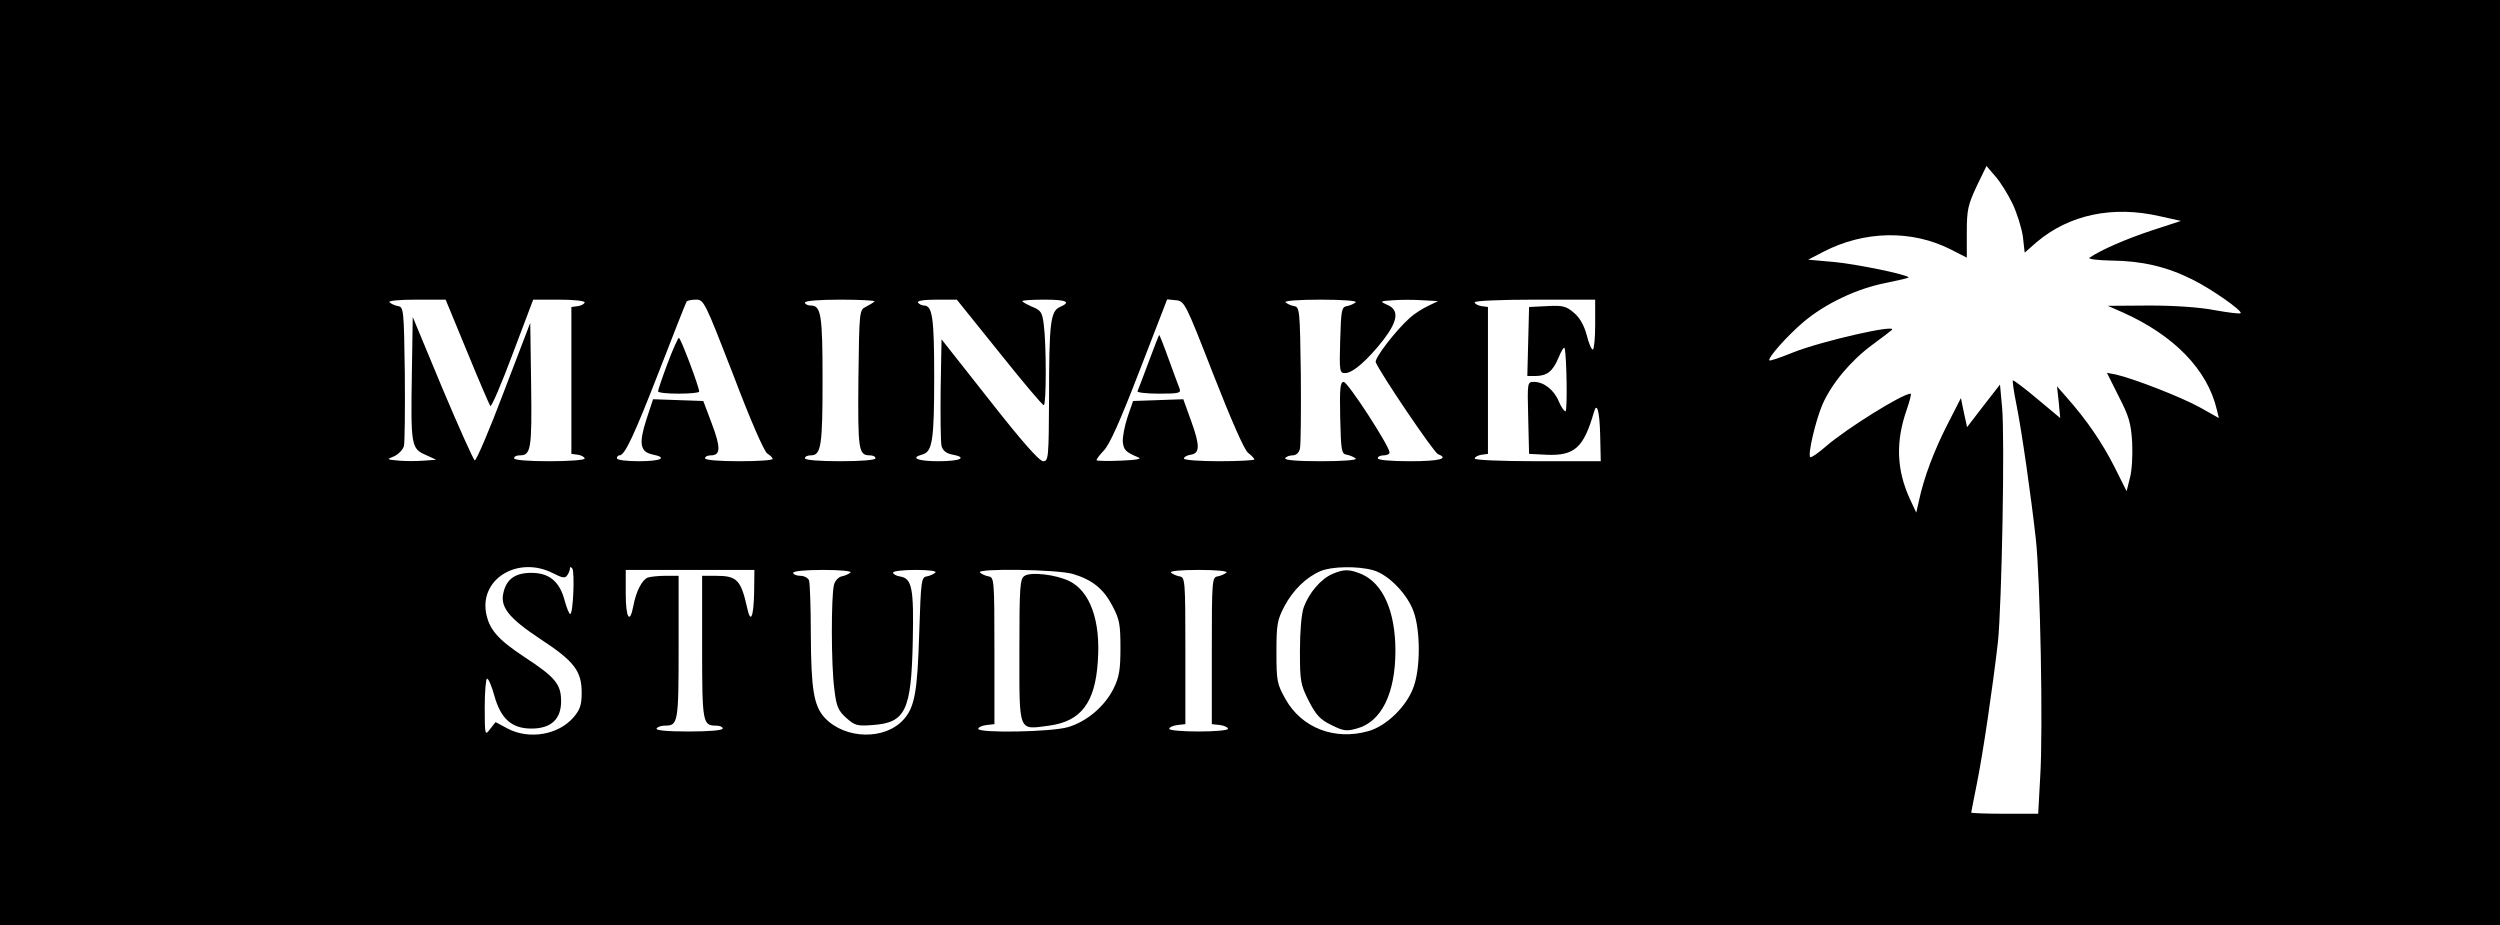<?xml version="1.0" standalone="no"?>
<!DOCTYPE svg PUBLIC "-//W3C//DTD SVG 20010904//EN"
 "http://www.w3.org/TR/2001/REC-SVG-20010904/DTD/svg10.dtd">
<svg version="1.0" xmlns="http://www.w3.org/2000/svg"
 width="851pt" height="315pt" viewBox="0 0 851 315"
 preserveAspectRatio="xMidYMid meet">

<g transform="translate(0,315) scale(0.1,-0.1)"
fill="#000000" stroke="none">
<path d="M0 1575 l0 -1575 4255 0 4255 0 0 1575 0 1575 -4255 0 -4255 0 0
-1575z m6851 881 c15 -32 31 -83 35 -112 l6 -54 41 36 c110 93 258 125 419 88
l72 -16 -101 -33 c-87 -29 -170 -65 -210 -92 -7 -5 26 -9 75 -10 103 -1 188
-21 274 -64 67 -33 173 -108 165 -115 -3 -3 -42 2 -87 10 -51 10 -136 16 -224
16 l-141 -1 50 -22 c175 -78 289 -195 321 -331 l7 -29 -64 36 c-65 36 -228 99
-286 112 l-31 6 40 -80 c35 -68 42 -91 46 -158 2 -44 -1 -97 -8 -121 l-11 -44
-42 84 c-42 82 -92 156 -160 233 l-35 40 6 -54 5 -54 -79 66 c-43 36 -80 64
-82 62 -2 -2 3 -39 12 -82 18 -90 50 -313 66 -458 15 -132 25 -648 15 -808
l-7 -127 -114 0 c-63 0 -114 2 -114 4 0 2 9 46 19 97 21 103 54 328 72 484 13
126 24 697 14 800 l-7 76 -56 -72 -56 -73 -11 50 -10 49 -46 -90 c-45 -88 -80
-180 -97 -260 l-9 -40 -22 47 c-45 99 -49 194 -10 305 10 29 16 53 13 53 -28
0 -217 -118 -288 -179 -26 -23 -51 -40 -54 -37 -9 9 19 127 42 180 32 72 97
149 169 202 34 25 64 48 67 51 20 21 -239 -38 -337 -77 -42 -17 -77 -29 -80
-27 -7 8 60 83 115 130 74 63 183 115 282 134 44 9 79 17 77 19 -11 11 -179
45 -252 52 l-90 8 52 27 c139 72 301 75 433 8 l55 -28 0 86 c0 77 4 93 33 156
l34 70 30 -35 c17 -19 43 -61 59 -94z m-5261 -503 c40 -98 76 -181 79 -185 4
-4 38 75 76 177 l70 185 88 0 c48 0 87 -4 87 -9 0 -5 -10 -11 -22 -13 l-23 -3
0 -250 0 -250 23 -3 c12 -2 22 -8 22 -13 0 -5 -53 -9 -120 -9 -73 0 -120 4
-120 10 0 6 8 10 19 10 38 0 42 19 39 239 l-3 212 -90 -235 c-49 -130 -94
-235 -99 -233 -4 1 -54 112 -110 245 l-101 243 -3 -193 c-4 -243 -2 -255 46
-276 l37 -17 -42 -3 c-24 -2 -62 -2 -85 0 -43 4 -43 4 -16 15 15 7 30 23 33
35 3 13 4 124 3 248 -3 216 -4 225 -23 228 -11 2 -24 8 -29 13 -6 5 30 9 90 9
l101 0 73 -177z m906 -79 c58 -153 105 -261 116 -268 10 -6 18 -14 18 -18 0
-5 -52 -8 -115 -8 -70 0 -115 4 -115 10 0 6 9 10 20 10 33 0 34 26 3 108 l-29
77 -85 3 -86 3 -23 -70 c-26 -81 -21 -109 21 -118 54 -11 29 -23 -46 -23 -43
0 -75 4 -75 10 0 6 4 10 9 10 18 0 50 69 136 290 48 124 89 228 92 233 2 4 17
7 32 7 27 0 30 -6 127 -256z m481 250 c-4 -4 -17 -12 -29 -18 -23 -11 -23 -14
-26 -245 -2 -243 0 -261 39 -261 11 0 19 -4 19 -10 0 -6 -47 -10 -120 -10 -73
0 -120 4 -120 10 0 6 9 10 20 10 35 0 40 31 40 255 0 224 -5 255 -40 255 -11
0 -20 5 -20 10 0 6 47 10 122 10 67 0 118 -3 115 -6z m424 -173 c79 -99 147
-180 152 -180 9 -1 9 208 0 274 -5 42 -10 49 -40 61 -18 8 -33 16 -33 19 0 3
34 5 75 5 77 0 92 -8 53 -25 -32 -14 -37 -54 -37 -307 -1 -207 -2 -218 -20
-218 -13 0 -73 68 -182 207 l-164 208 -3 -170 c-1 -94 0 -180 3 -193 4 -15 15
-25 35 -29 55 -10 31 -23 -45 -23 -71 0 -99 11 -55 23 34 9 40 50 40 263 0
204 -6 244 -35 244 -7 0 -17 5 -20 10 -4 6 19 10 63 10 l69 0 144 -179z m729
-75 c62 -158 105 -256 118 -267 12 -9 22 -20 22 -23 0 -3 -54 -6 -120 -6 -67
0 -120 4 -120 9 0 5 10 11 22 13 33 4 33 31 3 114 l-27 75 -86 -3 -85 -3 -19
-55 c-10 -30 -17 -68 -16 -84 3 -28 10 -35 53 -53 13 -5 -6 -9 -59 -11 -43 -2
-80 -1 -83 1 -2 3 9 17 24 33 20 20 56 101 122 272 l94 243 30 -3 c29 -3 32
-8 127 -252z m485 245 c-6 -5 -19 -11 -30 -13 -18 -3 -20 -12 -23 -116 -3
-106 -2 -112 17 -112 26 0 77 45 130 113 50 65 54 102 14 119 -27 12 -27 13
19 16 26 2 71 2 100 0 l53 -3 -35 -17 c-19 -9 -47 -27 -61 -40 -49 -44 -121
-138 -116 -151 13 -34 198 -308 212 -313 39 -15 5 -24 -95 -24 -67 0 -110 4
-110 10 0 6 9 10 20 10 11 0 20 4 20 10 0 21 -142 240 -156 240 -12 0 -14 -21
-12 -122 3 -114 4 -123 23 -126 11 -2 24 -8 30 -13 5 -5 -42 -9 -119 -9 -82 0
-125 4 -121 10 3 6 15 10 25 10 12 0 22 9 25 23 3 12 4 125 3 252 -3 221 -4
230 -23 233 -11 2 -24 8 -29 13 -6 5 42 9 119 9 77 0 125 -4 120 -9z m815 -76
c0 -47 -4 -85 -8 -85 -5 0 -14 22 -21 50 -9 33 -23 58 -43 75 -27 23 -38 26
-92 23 l-61 -3 -3 -117 -3 -118 26 0 c41 0 61 16 80 62 10 24 19 39 21 33 7
-26 10 -215 3 -215 -5 0 -15 15 -23 34 -16 39 -51 66 -84 66 -23 0 -23 0 -20
-122 l3 -123 60 -3 c95 -4 126 24 161 146 10 35 19 2 21 -78 l2 -90 -215 0
c-125 0 -214 4 -214 9 0 5 10 11 23 13 l22 3 0 250 0 250 -22 3 c-13 2 -23 8
-23 13 0 5 85 9 205 9 l205 0 0 -85z m-3548 -846 c33 -17 42 -18 49 -7 5 7 9
17 9 23 0 6 3 6 8 0 9 -12 3 -155 -7 -155 -4 0 -12 21 -19 46 -17 65 -53 94
-113 94 -54 0 -84 -20 -95 -66 -13 -50 18 -88 125 -159 116 -76 141 -109 141
-183 0 -40 -5 -57 -27 -83 -52 -61 -153 -78 -227 -38 l-39 21 -19 -24 c-17
-23 -18 -21 -18 75 0 53 4 97 8 97 5 0 16 -26 25 -59 22 -78 59 -111 126 -111
67 0 101 32 101 93 0 58 -20 82 -124 150 -94 62 -122 96 -132 154 -18 116 112
191 228 132z m2792 10 c52 -14 119 -83 139 -144 22 -64 22 -187 0 -250 -22
-67 -93 -137 -156 -154 -114 -32 -226 11 -281 109 -29 52 -31 61 -31 160 0 95
3 110 27 156 29 55 74 99 123 120 37 16 126 18 179 3z m-2107 -79 c-2 -81 -12
-103 -23 -52 -22 99 -35 112 -108 112 l-46 0 0 -243 c0 -257 2 -267 47 -267
13 0 23 -4 23 -10 0 -6 -45 -10 -116 -10 -74 0 -113 4 -109 10 3 6 16 10 29
10 44 0 46 10 46 267 l0 243 -44 0 c-24 0 -52 -3 -61 -6 -20 -8 -40 -48 -49
-96 -12 -65 -26 -42 -26 42 l0 80 219 0 219 0 -1 -80z m328 71 c-6 -5 -19 -11
-30 -13 -10 -2 -22 -14 -26 -28 -10 -37 -10 -274 1 -355 7 -60 13 -74 41 -99
29 -26 37 -28 90 -24 111 8 131 48 136 283 4 184 -2 217 -45 223 -12 2 -22 8
-22 13 0 5 35 9 77 9 46 0 73 -4 67 -9 -5 -5 -18 -11 -29 -13 -19 -3 -20 -13
-26 -193 -6 -198 -15 -252 -53 -294 -63 -71 -199 -68 -268 5 -38 41 -47 96
-48 286 0 91 -3 173 -6 182 -3 9 -17 16 -30 16 -13 0 -24 5 -24 10 0 6 41 10
102 10 61 0 98 -4 93 -9z m758 -5 c66 -20 104 -51 134 -109 24 -45 27 -64 27
-142 0 -74 -4 -99 -23 -138 -30 -61 -91 -113 -155 -132 -56 -17 -306 -21 -306
-6 0 5 12 11 28 13 l27 3 0 250 c0 242 -1 250 -20 253 -11 2 -24 8 -29 13 -16
15 264 11 317 -5z m522 5 c-6 -5 -19 -11 -30 -13 -19 -3 -20 -11 -20 -253 l0
-250 28 -3 c15 -2 27 -8 27 -13 0 -5 -45 -9 -100 -9 -55 0 -100 4 -100 9 0 5
12 11 28 13 l27 3 0 250 c0 242 -1 250 -20 253 -11 2 -24 8 -29 13 -6 5 32 9
94 9 62 0 100 -4 95 -9z"/>
<path d="M2272 1912 c-18 -48 -32 -90 -32 -94 0 -5 32 -8 70 -8 39 0 70 3 70
7 0 16 -63 183 -69 183 -3 0 -21 -40 -39 -88z"/>
<path d="M3910 1918 c-19 -51 -36 -96 -38 -100 -2 -4 31 -8 73 -8 69 0 76 2
70 18 -4 9 -20 54 -37 100 -16 45 -31 82 -32 82 -1 0 -17 -41 -36 -92z"/>
<path d="M4535 1196 c-39 -17 -79 -64 -97 -113 -8 -23 -13 -82 -13 -149 0
-103 2 -114 30 -170 25 -48 38 -63 77 -82 40 -20 51 -22 86 -12 84 22 132 119
132 265 0 135 -43 230 -116 261 -41 17 -60 17 -99 0z"/>
<path d="M3488 1190 c-16 -10 -18 -33 -18 -256 0 -282 -5 -268 102 -254 108
15 156 78 165 219 10 138 -26 238 -97 273 -45 22 -130 32 -152 18z"/>
</g>
</svg>
